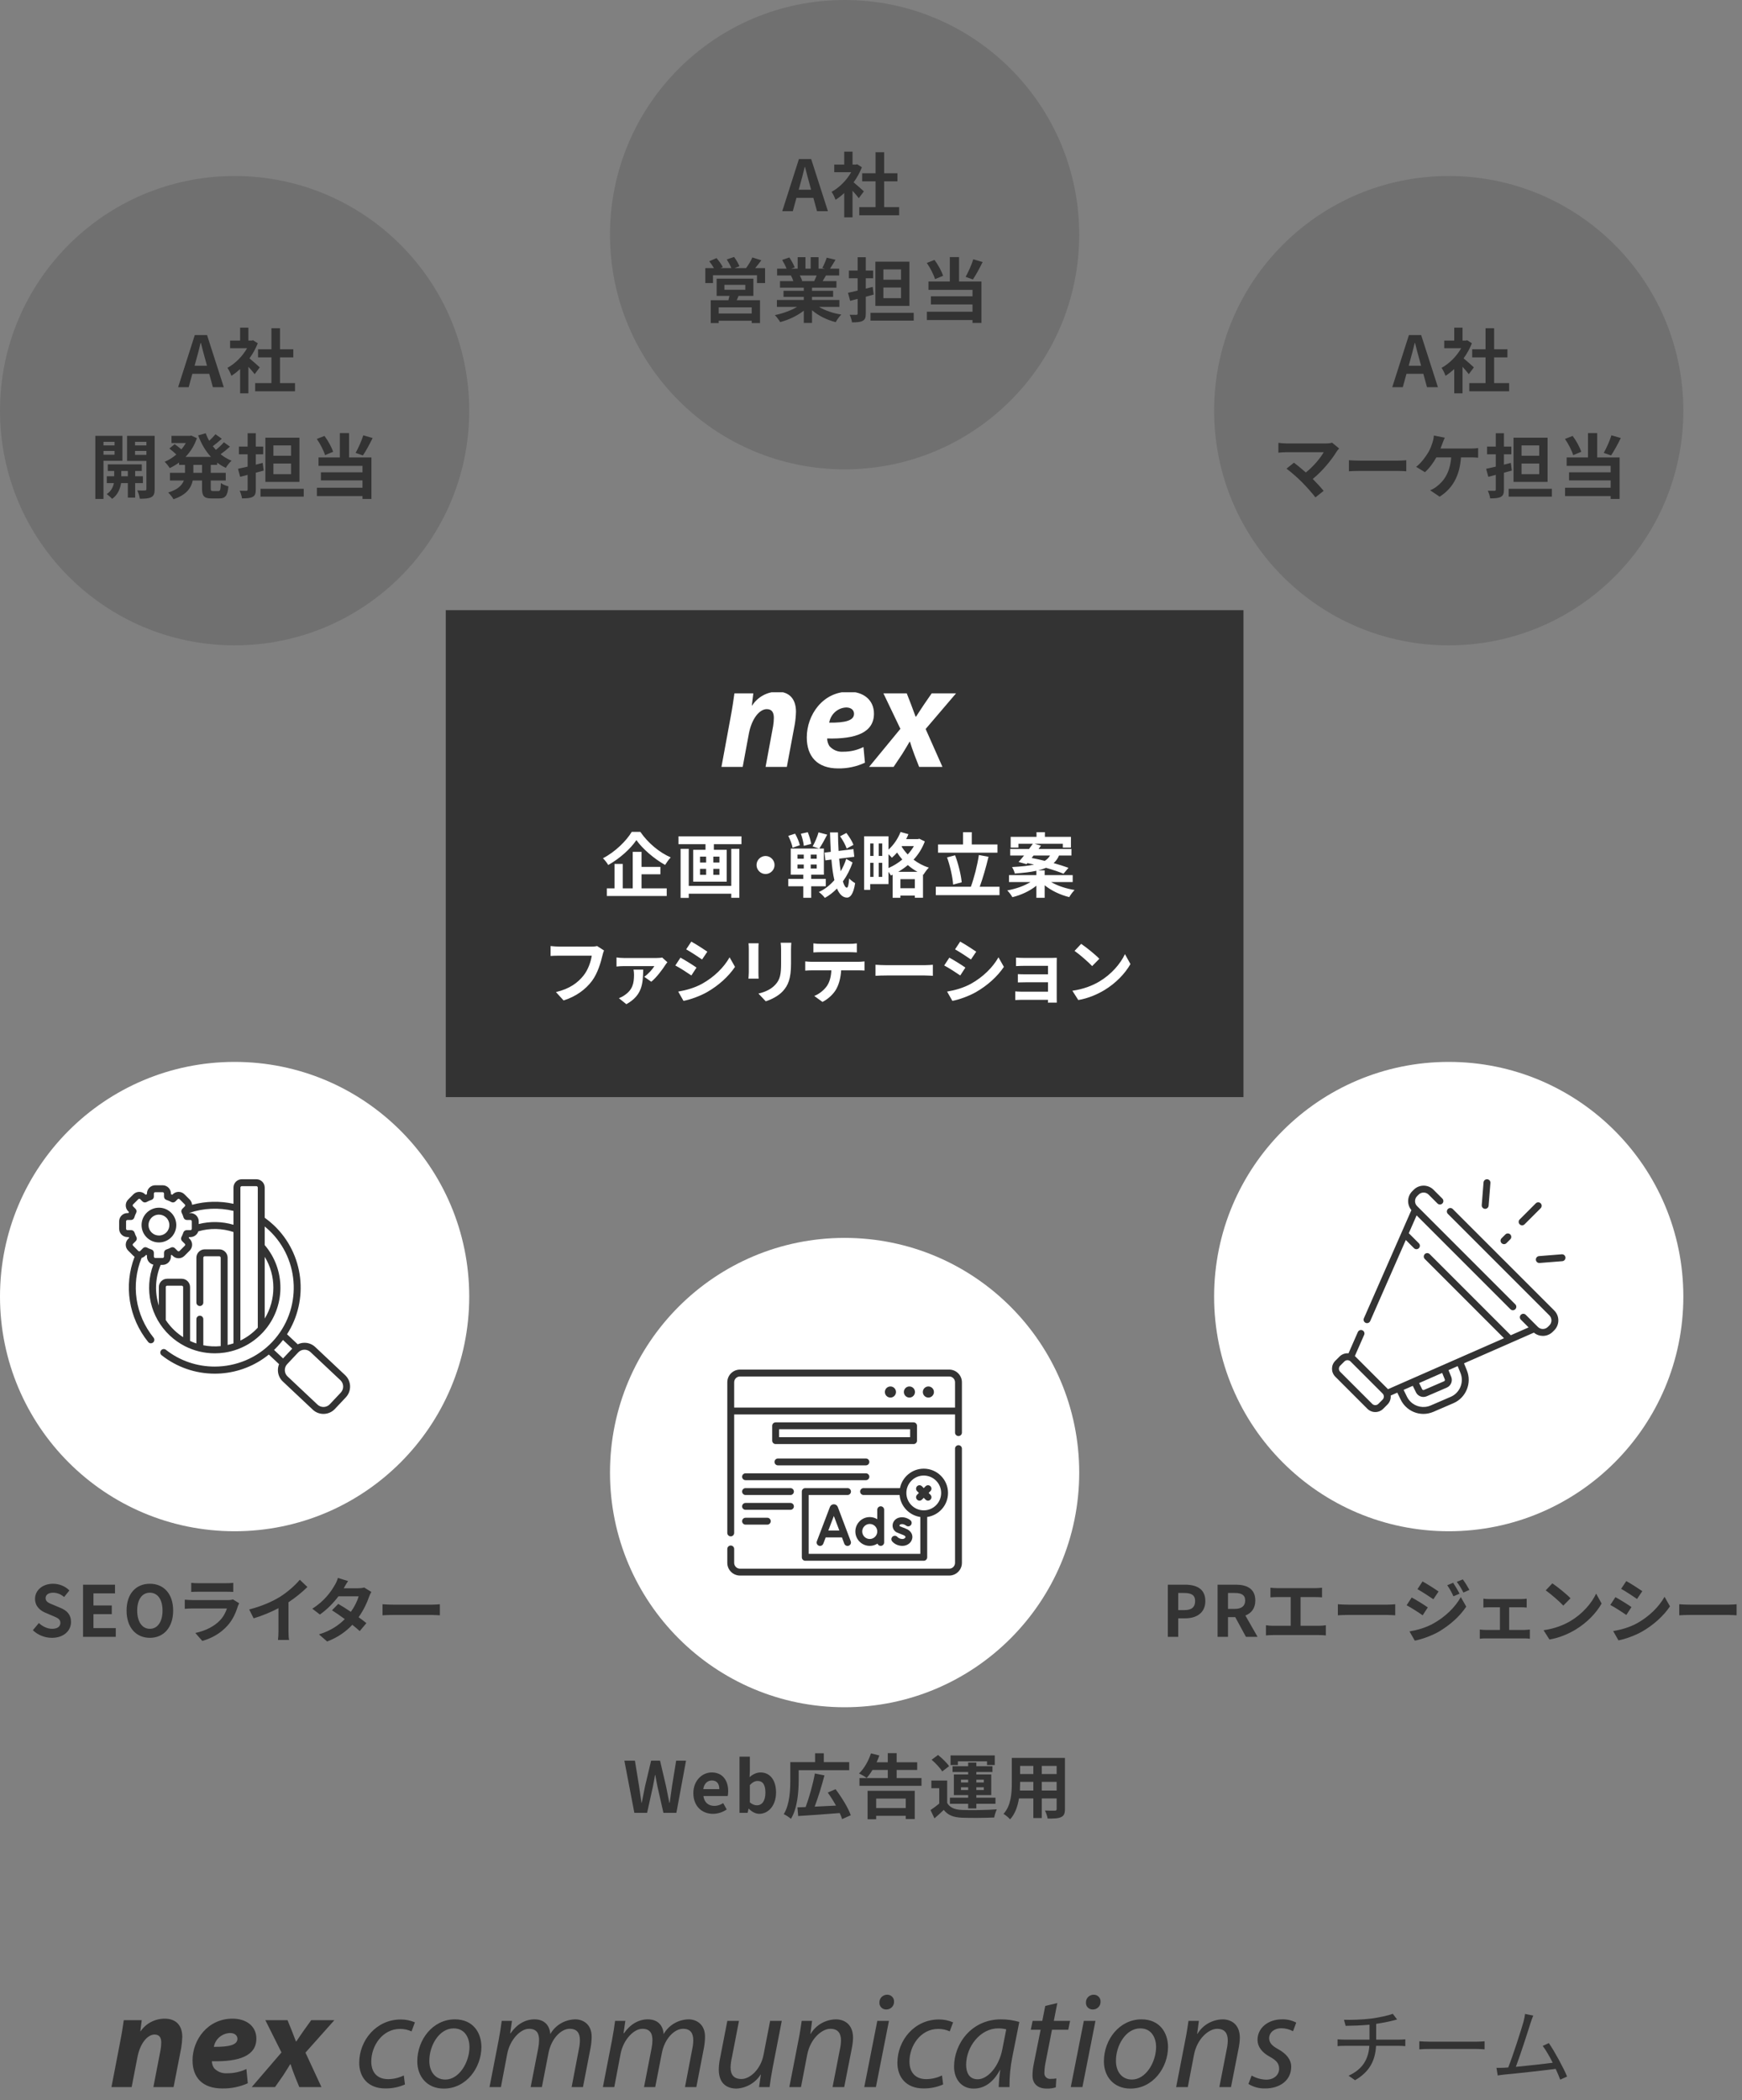 <svg width="297" height="358" viewBox="0 0 297 358" fill="none" xmlns="http://www.w3.org/2000/svg">
<rect x="0" y="0" width="297" height="358" fill="#808080" stroke="none"/>
<rect x="76" y="104" width="136" height="83" fill="#333333"/>
<g clip-path="url(#clip0_248_594)">
<path d="M126.625 130.718L127.657 125.154C128.16 122.385 129.546 120.873 130.728 120.873C131.634 120.873 131.936 121.488 131.936 122.359C131.933 122.832 131.891 123.304 131.811 123.769L130.525 130.718H134.15L135.509 123.436C135.624 122.733 135.691 122.022 135.71 121.308C135.71 119.155 134.578 117.899 132.565 117.899C131.708 117.896 130.864 118.11 130.108 118.521C129.352 118.932 128.708 119.528 128.233 120.256H128.183L128.435 118.179H125.215C125.064 119.281 124.863 120.666 124.563 122.255L123.002 130.717L126.625 130.718ZM147.217 127.333C146.143 127.866 144.962 128.138 143.768 128.128C143.326 128.165 142.882 128.096 142.471 127.927C142.06 127.757 141.694 127.493 141.401 127.154C141.162 126.77 141.032 126.326 141.024 125.872C145.958 126 149.004 124.845 149.004 121.641C149.004 119.309 147.217 117.898 144.724 117.898C140.268 117.898 137.55 121.872 137.55 125.694C137.55 128.951 139.362 130.976 142.887 130.976C144.466 131.004 146.032 130.671 147.468 130.002L147.217 127.333ZM145.606 121.667C145.606 122.796 144.196 123.206 141.377 123.178C141.494 122.474 141.846 121.832 142.373 121.36C142.901 120.889 143.571 120.616 144.272 120.589C145.103 120.59 145.606 121.027 145.606 121.667ZM150.616 118.181L153.511 124.23L148.174 130.718H152.353L153.812 128.538C154.366 127.667 154.719 127.028 155.071 126.436H155.146C155.373 127.179 155.574 127.794 155.927 128.718L156.707 130.718H160.683L157.816 124.257L163.001 118.181H158.848L157.488 120.155C156.959 120.925 156.632 121.489 156.179 122.155H156.104C155.926 121.668 155.701 121.053 155.323 120.053L154.593 118.179L150.616 118.181Z" fill="white"/>
</g>
<path d="M107.708 141.788C106.808 143.312 104.876 145.22 102.8 146.288C103.112 146.588 103.52 147.116 103.7 147.44C105.68 146.324 107.528 144.656 108.5 143.192C109.532 144.668 111.536 146.396 113.396 147.428C113.672 146.984 113.996 146.516 114.356 146.144C112.436 145.316 110.468 143.684 109.172 141.788H107.708ZM109.376 149.024H112.592V147.764H109.376V145.196H107.876V151.424H106.172V147.26H104.768V151.424H103.46V152.72H113.672V151.424H109.376V149.024ZM124.676 150.992H117.428V144.68H116.036V153.044H117.428V152.336H124.676V153.032H126.056V144.68H124.676V150.992ZM122.66 147.02H121.616V146.012H122.66V147.02ZM122.66 149.12H121.616V148.1H122.66V149.12ZM119.348 148.1H120.392V149.12H119.348V148.1ZM119.348 146.012H120.392V147.02H119.348V146.012ZM115.676 142.556V143.888H120.284V144.848H118.184V150.284H123.896V144.848H121.712V143.888H126.416V142.556H115.676ZM130.52 145.904C129.68 145.904 128.984 146.6 128.984 147.44C128.984 148.28 129.68 148.976 130.52 148.976C131.36 148.976 132.056 148.28 132.056 147.44C132.056 146.6 131.36 145.904 130.52 145.904ZM145.508 144.008C145.316 143.444 144.788 142.616 144.308 141.98L143.228 142.544C143.696 143.18 144.164 144.08 144.356 144.632L145.508 144.008ZM138.308 143.84C138.224 143.312 137.984 142.472 137.72 141.848L136.544 142.112C136.784 142.772 137 143.636 137.048 144.176L138.308 143.84ZM136.364 144.068C136.256 143.528 135.908 142.712 135.56 142.1L134.396 142.472C134.72 143.108 135.044 143.96 135.128 144.488L136.364 144.068ZM135.968 147.356H137.036V148.04H135.968V147.356ZM135.968 145.676H137.036V146.372H135.968V145.676ZM139.244 146.372H138.224V145.676H139.244V146.372ZM139.244 148.04H138.224V147.356H139.244V148.04ZM140.792 151.064V149.804H138.308V149.096H140.468V144.632H139.688C140.084 144.044 140.6 143.12 141.032 142.268L139.556 141.872C139.352 142.628 138.92 143.624 138.548 144.272L139.64 144.632H134.816V149.096H136.952V149.804H134.396V151.064H136.952V153.032H138.308V151.064H140.792ZM144.272 146.396C144.044 147.128 143.72 147.836 143.336 148.508C143.228 147.872 143.144 147.14 143.072 146.36L145.652 146.036L145.508 144.728L142.976 145.04C142.916 144.044 142.88 142.988 142.868 141.884H141.512C141.548 143.06 141.584 144.164 141.644 145.196L140.576 145.328L140.72 146.648L141.752 146.516C141.86 147.872 142.028 149.048 142.256 150.02C141.5 150.884 140.612 151.592 139.604 152.048C139.964 152.3 140.396 152.72 140.636 153.044C141.38 152.636 142.076 152.096 142.7 151.448C143.108 152.42 143.66 152.972 144.38 152.996C144.884 153.02 145.484 152.552 145.796 150.536C145.568 150.404 145.004 150.02 144.776 149.72C144.704 150.752 144.584 151.304 144.38 151.304C144.128 151.28 143.9 150.896 143.708 150.236C144.416 149.252 144.98 148.148 145.352 147.008L144.272 146.396ZM153.14 148.604C153.716 148.268 154.268 147.884 154.784 147.452C155.276 147.884 155.828 148.28 156.428 148.604H153.14ZM153.512 151.4V149.852H155.972V151.4H153.512ZM151.484 145.604C151.712 145.82 151.94 146.048 152.06 146.204C152.36 145.952 152.66 145.652 152.948 145.316C153.2 145.712 153.5 146.12 153.836 146.504C153.128 147.104 152.312 147.596 151.484 147.956V145.604ZM149.816 149.468V147.068H150.416V149.468H149.816ZM148.364 147.068H148.928V149.468H148.364V147.068ZM148.928 143.768V145.892H148.364V143.768H148.928ZM150.416 145.892H149.816V143.768H150.416V145.892ZM155.816 144.212C155.528 144.716 155.168 145.196 154.76 145.64C154.34 145.208 154.004 144.752 153.728 144.308L153.8 144.212H155.816ZM156.74 142.964L156.5 143.024H154.496C154.64 142.748 154.772 142.472 154.88 142.184L153.536 141.812C153.104 142.94 152.36 144.032 151.484 144.812V142.544H147.332V151.676H148.364V150.692H151.484V148.604C151.64 148.82 151.796 149.048 151.892 149.228L152.192 149.096V153.032H153.512V152.648H155.972V153.02H157.364V149.048L157.448 149.084C157.652 148.736 158.072 148.16 158.36 147.884C157.376 147.584 156.5 147.092 155.756 146.528C156.572 145.652 157.232 144.608 157.676 143.42L156.74 142.964ZM170.06 143.936H165.68V141.848H164.192V143.936H159.932V145.34H170.06V143.936ZM163.964 150.392C163.844 149.12 163.4 147.26 162.836 145.784L161.468 146.144C161.996 147.608 162.416 149.528 162.5 150.776L163.964 150.392ZM167.036 151.148C167.552 149.744 168.116 147.8 168.536 146.036L166.892 145.736C166.64 147.464 166.064 149.696 165.524 151.148H159.548V152.576H170.408V151.148H167.036ZM176.216 145.82H179.024C178.82 146.168 178.544 146.48 178.124 146.732C177.356 146.54 176.588 146.372 175.892 146.24L176.216 145.82ZM182.888 150.344V149.168H178.112V148.352H176.996C177.512 148.232 177.956 148.088 178.34 147.92C179.516 148.256 180.596 148.616 181.316 148.928L182.168 147.92C181.496 147.668 180.608 147.392 179.636 147.116C180.044 146.756 180.344 146.324 180.56 145.82H182.672V144.704H177.068C177.212 144.512 177.344 144.32 177.476 144.14L176.384 143.816H181.208V144.476H182.588V142.64H178.148V141.848H176.72V142.64H172.316V144.476H173.636V143.816H176.096C175.904 144.092 175.676 144.392 175.448 144.704H172.232V145.82H174.596C174.26 146.228 173.948 146.612 173.66 146.924L175.016 147.296L175.172 147.116C175.532 147.188 175.916 147.284 176.3 147.368C175.376 147.572 174.164 147.704 172.544 147.788C172.724 148.064 172.952 148.556 173.012 148.892C174.512 148.784 175.724 148.64 176.696 148.424V149.168H172.028V150.344H175.688C174.668 150.992 173.168 151.52 171.728 151.772C172.028 152.048 172.412 152.576 172.604 152.924C174.092 152.564 175.592 151.868 176.696 150.968V153.032H178.112V150.896C179.252 151.82 180.8 152.552 182.3 152.912C182.504 152.552 182.9 152 183.212 151.7C181.76 151.472 180.26 150.968 179.204 150.344H182.888ZM102.98 162.008L101.804 161.252C101.48 161.336 101.096 161.348 100.856 161.348H95.312C94.916 161.348 94.232 161.288 93.872 161.252V162.944C94.184 162.92 94.76 162.896 95.3 162.896H100.892C100.736 163.916 100.28 165.284 99.488 166.28C98.516 167.492 97.16 168.536 94.784 169.1L96.092 170.528C98.228 169.844 99.824 168.656 100.916 167.216C101.912 165.884 102.44 164.024 102.716 162.848C102.776 162.596 102.872 162.248 102.98 162.008ZM113.785 164.012L112.897 163.208C112.705 163.268 112.189 163.292 111.925 163.292H106.357C105.961 163.292 105.481 163.256 105.109 163.196V164.744C105.553 164.696 105.961 164.672 106.357 164.672H111.565C111.277 165.176 110.521 166.028 109.837 166.496L111.037 167.336C111.889 166.676 113.005 165.164 113.425 164.492C113.497 164.372 113.677 164.144 113.785 164.012ZM109.669 165.272H108.013C108.061 165.524 108.097 165.836 108.097 166.124C108.097 167.636 107.845 168.704 106.489 169.628C106.129 169.88 105.829 170.024 105.517 170.144L106.789 171.164C109.597 169.616 109.597 167.516 109.669 165.272ZM117.863 160.496L116.987 161.816C117.779 162.26 119.027 163.076 119.699 163.544L120.599 162.212C119.975 161.78 118.655 160.928 117.863 160.496ZM115.631 169.016L116.531 170.6C117.599 170.408 119.315 169.808 120.539 169.112C122.507 167.984 124.199 166.46 125.315 164.804L124.391 163.172C123.431 164.888 121.763 166.532 119.723 167.672C118.415 168.392 116.975 168.788 115.631 169.016ZM116.015 163.232L115.139 164.564C115.943 164.984 117.191 165.8 117.875 166.268L118.751 164.924C118.139 164.492 116.819 163.664 116.015 163.232ZM134.912 160.688H133.1C133.148 161.024 133.172 161.408 133.172 161.888V164.168C133.172 166.04 133.016 166.94 132.188 167.84C131.468 168.62 130.496 169.076 129.308 169.352L130.556 170.672C131.432 170.396 132.68 169.808 133.472 168.944C134.36 167.96 134.864 166.844 134.864 164.264V161.888C134.864 161.408 134.888 161.024 134.912 160.688ZM129.344 160.784H127.616C127.652 161.06 127.664 161.48 127.664 161.708V165.752C127.664 166.112 127.616 166.58 127.604 166.808H129.344C129.32 166.532 129.308 166.064 129.308 165.764V161.708C129.308 161.324 129.32 161.06 129.344 160.784ZM138.68 160.796V162.344C139.052 162.32 139.556 162.296 139.976 162.296H144.788C145.208 162.296 145.676 162.32 146.084 162.344V160.796C145.676 160.856 145.196 160.88 144.788 160.88H139.964C139.568 160.88 139.076 160.856 138.68 160.796ZM137.288 163.868V165.44C137.624 165.416 138.08 165.392 138.44 165.392H141.74C141.692 166.4 141.488 167.3 140.996 168.044C140.516 168.74 139.676 169.436 138.824 169.76L140.228 170.78C141.296 170.24 142.22 169.304 142.64 168.476C143.072 167.636 143.336 166.628 143.408 165.392H146.3C146.636 165.392 147.092 165.404 147.392 165.428V163.868C147.08 163.916 146.552 163.94 146.3 163.94H138.44C138.068 163.94 137.648 163.904 137.288 163.868ZM149.266 164.444V166.328C149.71 166.292 150.514 166.268 151.198 166.268H157.642C158.146 166.268 158.758 166.316 159.046 166.328V164.444C158.734 164.468 158.206 164.516 157.642 164.516H151.198C150.574 164.516 149.698 164.48 149.266 164.444ZM163.705 160.496L162.829 161.816C163.621 162.26 164.869 163.076 165.541 163.544L166.441 162.212C165.817 161.78 164.497 160.928 163.705 160.496ZM161.473 169.016L162.373 170.6C163.441 170.408 165.157 169.808 166.381 169.112C168.349 167.984 170.041 166.46 171.157 164.804L170.233 163.172C169.273 164.888 167.605 166.532 165.565 167.672C164.257 168.392 162.817 168.788 161.473 169.016ZM161.857 163.232L160.981 164.564C161.785 164.984 163.033 165.8 163.717 166.268L164.593 164.924C163.981 164.492 162.661 163.664 161.857 163.232ZM173.228 163.22V164.672C173.516 164.648 174.272 164.624 174.716 164.624H178.676V166.076H174.848C174.392 166.076 173.852 166.064 173.54 166.04V167.456C173.816 167.444 174.392 167.432 174.848 167.432H178.676V169.028H174.14C173.708 169.028 173.3 169.004 173.096 168.98V170.456C173.3 170.444 173.792 170.42 174.128 170.42H178.676C178.676 170.6 178.676 170.792 178.664 170.9H180.176C180.176 170.684 180.164 170.276 180.164 170.084V164.06C180.164 163.808 180.164 163.412 180.176 163.256C179.984 163.268 179.54 163.28 179.252 163.28H174.716C174.272 163.28 173.54 163.256 173.228 163.22ZM184.333 160.88L183.205 162.08C184.081 162.692 185.581 164 186.205 164.672L187.429 163.424C186.733 162.692 185.173 161.444 184.333 160.88ZM182.833 168.872L183.841 170.456C185.533 170.168 187.081 169.496 188.293 168.764C190.225 167.6 191.821 165.944 192.733 164.324L191.797 162.632C191.041 164.252 189.481 166.088 187.429 167.3C186.265 167.996 184.705 168.608 182.833 168.872Z" fill="white"/>
<circle cx="40" cy="221" r="40" fill="white"/>
<circle cx="247" cy="221" r="40" fill="white"/>
<circle cx="144" cy="251" r="40" fill="white"/>
<path d="M8.843 279.168C10.895 279.168 12.107 277.932 12.107 276.48C12.107 275.196 11.399 274.512 10.319 274.068L9.155 273.576C8.399 273.276 7.775 273.048 7.775 272.412C7.775 271.824 8.267 271.476 9.047 271.476C9.779 271.476 10.367 271.74 10.931 272.208L11.831 271.092C11.111 270.36 10.079 269.952 9.047 269.952C7.247 269.952 5.975 271.068 5.975 272.52C5.975 273.816 6.875 274.536 7.775 274.908L8.963 275.412C9.755 275.748 10.295 275.952 10.295 276.612C10.295 277.236 9.803 277.632 8.879 277.632C8.099 277.632 7.259 277.236 6.623 276.648L5.603 277.872C6.467 278.7 7.655 279.168 8.843 279.168ZM14.159 279H19.739V277.512H15.935V275.136H19.055V273.648H15.935V271.596H19.607V270.108H14.159V279ZM25.55 279.168C27.902 279.168 29.522 277.404 29.522 274.524C29.522 271.644 27.902 269.952 25.55 269.952C23.198 269.952 21.578 271.632 21.578 274.524C21.578 277.404 23.198 279.168 25.55 279.168ZM25.55 277.632C24.23 277.632 23.39 276.42 23.39 274.524C23.39 272.616 24.23 271.476 25.55 271.476C26.87 271.476 27.71 272.616 27.71 274.524C27.71 276.42 26.87 277.632 25.55 277.632ZM32.606 269.796V271.344C32.954 271.32 33.47 271.308 33.854 271.308H38.45C38.882 271.308 39.446 271.32 39.77 271.344V269.796C39.434 269.844 38.846 269.856 38.474 269.856H33.854C33.446 269.856 32.942 269.844 32.606 269.796ZM40.778 273.276L39.71 272.616C39.542 272.688 39.218 272.736 38.834 272.736H32.894C32.522 272.736 32.006 272.7 31.502 272.664V274.224C32.006 274.176 32.606 274.164 32.894 274.164H38.69C38.474 274.836 38.102 275.58 37.454 276.24C36.542 277.176 35.102 277.968 33.302 278.34L34.49 279.696C36.026 279.264 37.562 278.448 38.774 277.104C39.674 276.108 40.19 274.944 40.55 273.78C40.598 273.648 40.694 273.432 40.778 273.276ZM42.486 274.332L43.242 275.844C44.718 275.412 46.242 274.764 47.478 274.116V277.956C47.478 278.484 47.442 279.24 47.394 279.528H49.29C49.206 279.228 49.182 278.484 49.182 277.956V273.108C50.346 272.34 51.498 271.404 52.41 270.504L51.114 269.268C50.334 270.216 48.966 271.416 47.73 272.184C46.398 273 44.634 273.78 42.486 274.332ZM59.35 269.496L57.611 268.956C57.502 269.364 57.251 269.916 57.059 270.204C56.459 271.248 55.343 272.892 53.242 274.2L54.538 275.196C55.751 274.356 56.867 273.204 57.706 272.088H61.139C60.959 272.832 60.443 273.876 59.819 274.74C59.062 274.236 58.306 273.744 57.67 273.384L56.602 274.476C57.215 274.86 58.007 275.4 58.786 275.976C57.791 276.972 56.459 277.944 54.383 278.58L55.775 279.792C57.647 279.084 59.014 278.064 60.071 276.948C60.562 277.344 61.007 277.716 61.331 278.016L62.471 276.66C62.123 276.372 61.654 276.024 61.139 275.652C61.99 274.452 62.59 273.168 62.914 272.196C63.023 271.896 63.178 271.572 63.31 271.344L62.087 270.588C61.822 270.672 61.414 270.72 61.042 270.72H58.606C58.751 270.456 59.05 269.916 59.35 269.496ZM65.216 273.444V275.328C65.66 275.292 66.464 275.268 67.148 275.268H73.592C74.096 275.268 74.708 275.316 74.996 275.328V273.444C74.684 273.468 74.156 273.516 73.592 273.516H67.148C66.524 273.516 65.648 273.48 65.216 273.444Z" fill="#333333"/>
<path d="M199.106 279H200.882V275.844H202.07C203.978 275.844 205.502 274.932 205.502 272.904C205.502 270.804 203.99 270.108 202.022 270.108H199.106V279ZM200.882 274.44V271.524H201.89C203.114 271.524 203.762 271.872 203.762 272.904C203.762 273.924 203.174 274.44 201.95 274.44H200.882ZM207.59 279H209.366V275.64H210.602L212.426 279H214.406L212.33 275.364C213.35 274.968 214.022 274.14 214.022 272.808C214.022 270.768 212.546 270.108 210.686 270.108H207.59V279ZM209.366 274.236V271.524H210.518C211.658 271.524 212.294 271.848 212.294 272.808C212.294 273.756 211.658 274.236 210.518 274.236H209.366ZM216.603 270.624V272.268C216.903 272.244 217.419 272.22 217.743 272.22H220.059V277.116H217.011C216.639 277.116 216.207 277.08 215.835 277.02V278.76C216.231 278.712 216.651 278.7 217.011 278.7H224.919C225.195 278.7 225.699 278.712 226.047 278.76V277.02C225.735 277.068 225.351 277.116 224.919 277.116H221.739V272.22H224.271C224.619 272.22 225.039 272.244 225.399 272.268V270.624C225.051 270.66 224.631 270.696 224.271 270.696H217.743C217.407 270.696 216.915 270.66 216.603 270.624ZM228.097 273.444V275.328C228.541 275.292 229.345 275.268 230.029 275.268H236.473C236.977 275.268 237.589 275.316 237.877 275.328V273.444C237.565 273.468 237.037 273.516 236.473 273.516H230.029C229.405 273.516 228.529 273.48 228.097 273.444ZM247.752 269.784L246.744 270.204C247.176 270.816 247.452 271.332 247.8 272.088L248.844 271.644C248.568 271.092 248.088 270.288 247.752 269.784ZM249.396 269.208L248.376 269.628C248.82 270.228 249.12 270.696 249.504 271.452L250.524 270.996C250.236 270.468 249.768 269.688 249.396 269.208ZM242.532 269.556L241.668 270.876C242.46 271.32 243.708 272.124 244.38 272.592L245.268 271.272C244.644 270.828 243.324 269.988 242.532 269.556ZM240.312 278.076L241.212 279.648C242.268 279.456 243.996 278.856 245.22 278.172C247.176 277.032 248.88 275.52 249.984 273.852L249.06 272.22C248.112 273.936 246.432 275.58 244.392 276.72C243.096 277.44 241.656 277.848 240.312 278.076ZM240.684 272.292L239.82 273.612C240.624 274.044 241.872 274.848 242.556 275.328L243.432 273.984C242.82 273.552 241.5 272.724 240.684 272.292ZM252.91 272.496V274.008C253.174 273.984 253.606 273.96 253.858 273.96H255.73V277.824H253.282C252.982 277.824 252.61 277.788 252.298 277.752V279.324C252.622 279.276 252.994 279.264 253.282 279.264H259.918C260.122 279.264 260.566 279.276 260.83 279.324V277.752C260.578 277.776 260.242 277.824 259.918 277.824H257.302V273.96H259.354C259.63 273.96 259.99 273.984 260.29 274.008V272.496C260.002 272.532 259.642 272.556 259.354 272.556H253.858C253.594 272.556 253.174 272.544 252.91 272.496ZM264.665 269.88L263.537 271.08C264.413 271.692 265.913 273 266.537 273.672L267.761 272.424C267.065 271.692 265.505 270.444 264.665 269.88ZM263.165 277.872L264.173 279.456C265.865 279.168 267.413 278.496 268.625 277.764C270.557 276.6 272.153 274.944 273.065 273.324L272.129 271.632C271.373 273.252 269.813 275.088 267.761 276.3C266.597 276.996 265.037 277.608 263.165 277.872ZM277.269 269.496L276.393 270.816C277.185 271.26 278.433 272.076 279.105 272.544L280.005 271.212C279.381 270.78 278.061 269.928 277.269 269.496ZM275.037 278.016L275.937 279.6C277.005 279.408 278.721 278.808 279.945 278.112C281.913 276.984 283.605 275.46 284.721 273.804L283.797 272.172C282.837 273.888 281.169 275.532 279.129 276.672C277.821 277.392 276.381 277.788 275.037 278.016ZM275.421 272.232L274.545 273.564C275.349 273.984 276.597 274.8 277.281 275.268L278.157 273.924C277.545 273.492 276.225 272.664 275.421 272.232ZM286.301 273.444V275.328C286.745 275.292 287.549 275.268 288.233 275.268H294.677C295.181 275.268 295.793 275.316 296.081 275.328V273.444C295.769 273.468 295.241 273.516 294.677 273.516H288.233C287.609 273.516 286.733 273.48 286.301 273.444Z" fill="#333333"/>
<path d="M108.154 309H110.326L111.298 304.608C111.442 303.912 111.562 303.228 111.682 302.544H111.73C111.838 303.228 111.97 303.912 112.114 304.608L113.11 309H115.318L116.962 300.108H115.282L114.574 304.452C114.442 305.376 114.31 306.324 114.178 307.284H114.118C113.926 306.324 113.746 305.364 113.554 304.452L112.534 300.108H111.01L109.978 304.452C109.786 305.376 109.594 306.324 109.414 307.284H109.366C109.234 306.324 109.09 305.388 108.958 304.452L108.25 300.108H106.45L108.154 309ZM121.559 309.168C122.387 309.168 123.239 308.88 123.899 308.424L123.299 307.344C122.819 307.644 122.339 307.812 121.787 307.812C120.791 307.812 120.071 307.236 119.927 306.132H124.067C124.115 305.976 124.151 305.652 124.151 305.316C124.151 303.468 123.191 302.112 121.343 302.112C119.747 302.112 118.211 303.468 118.211 305.64C118.211 307.86 119.675 309.168 121.559 309.168ZM119.903 304.956C120.035 303.984 120.659 303.48 121.367 303.48C122.231 303.48 122.639 304.056 122.639 304.956H119.903ZM129.455 309.168C130.931 309.168 132.311 307.836 132.311 305.52C132.311 303.468 131.315 302.112 129.659 302.112C128.999 302.112 128.327 302.436 127.799 302.916L127.847 301.836V299.424H126.083V309H127.463L127.619 308.292H127.667C128.207 308.856 128.855 309.168 129.455 309.168ZM129.059 307.716C128.699 307.716 128.267 307.584 127.847 307.212V304.26C128.303 303.792 128.711 303.564 129.167 303.564C130.091 303.564 130.499 304.272 130.499 305.556C130.499 307.02 129.875 307.716 129.059 307.716ZM136.17 301.728H144.786V300.36H140.454V298.848H138.966V300.36H134.742V303.384C134.742 305.076 134.658 307.536 133.626 309.228C133.962 309.36 134.586 309.78 134.85 310.02C135.978 308.208 136.17 305.28 136.17 303.384V301.728ZM145.05 309.408C144.618 308.148 143.49 306.336 142.458 304.968L141.126 305.544C141.606 306.216 142.11 306.996 142.53 307.764C141.294 307.836 140.034 307.896 138.894 307.944C139.47 306.432 140.094 304.428 140.562 302.616L138.93 302.292C138.606 304.104 137.958 306.408 137.358 308.016C136.842 308.028 136.374 308.052 135.954 308.064L136.086 309.54C137.946 309.432 140.634 309.24 143.166 309.036C143.346 309.408 143.478 309.756 143.574 310.068L145.05 309.408ZM154.422 306.564V308.184H149.382V306.564H154.422ZM147.918 310.092H149.382V309.504H154.422V310.056H155.958V305.244H147.918V310.092ZM152.874 303.072V301.692H156.378V300.384H152.874V298.824H151.362V300.384H149.454C149.634 300 149.79 299.616 149.922 299.22L148.494 298.86C148.074 300.156 147.318 301.476 146.454 302.292C146.814 302.448 147.462 302.82 147.762 303.048C148.098 302.676 148.434 302.22 148.746 301.692H151.362V303.072H146.538V304.392H157.11V303.072H152.874ZM163.314 300.216H168.282V300.852H169.602V299.208H162.066V300.852H163.314V300.216ZM163.842 305.112V304.644H165.066V305.112H163.842ZM163.842 303.348H165.066V303.816H163.842V303.348ZM167.73 303.348V303.816H166.458V303.348H167.73ZM167.73 305.112H166.458V304.644H167.73V305.112ZM165.066 308.244H166.458V307.452H169.722V306.42H166.458V305.976H169.002V302.46H166.458V302.04H169.206V301.056H166.458V300.432H165.066V301.056H162.402V302.04H165.066V302.46H162.63V305.976H165.066V306.42H161.958V307.452H165.066V308.244ZM161.814 301.044C161.43 300.468 160.602 299.676 159.93 299.136L158.838 299.952C159.51 300.528 160.302 301.356 160.638 301.944L161.814 301.044ZM161.49 303.492H158.79V304.8H160.134V307.416C159.654 307.824 159.114 308.22 158.646 308.52L159.318 309.936C159.93 309.42 160.422 308.964 160.902 308.496C161.622 309.42 162.582 309.768 164.01 309.828C165.474 309.888 168.018 309.864 169.506 309.792C169.578 309.396 169.782 308.736 169.95 308.4C168.294 308.532 165.462 308.568 164.022 308.508C162.798 308.46 161.958 308.124 161.49 307.32V303.492ZM177.618 305.196V303.72H180.15V305.196H177.618ZM173.886 305.196C173.91 304.752 173.922 304.32 173.922 303.936V303.72H176.178V305.196H173.886ZM176.178 300.996V302.388H173.922V300.996H176.178ZM180.15 302.388H177.618V300.996H180.15V302.388ZM181.566 299.64H172.506V303.924C172.506 305.604 172.398 307.74 171.09 309.18C171.414 309.348 171.99 309.84 172.218 310.104C173.082 309.168 173.514 307.848 173.73 306.54H176.178V309.888H177.618V306.54H180.15V308.34C180.15 308.556 180.066 308.628 179.838 308.628C179.622 308.628 178.83 308.64 178.158 308.604C178.338 308.976 178.566 309.588 178.614 309.972C179.694 309.984 180.426 309.96 180.918 309.72C181.398 309.504 181.566 309.12 181.566 308.352V299.64Z" fill="#333333"/>
<circle opacity="0.2" cx="247" cy="70" r="40" fill="#333333"/>
<circle opacity="0.2" cx="144" cy="40" r="40" fill="#333333"/>
<path d="M240.44 61.368C240.704 60.444 240.968 59.436 241.196 58.464H241.256C241.508 59.424 241.748 60.444 242.024 61.368L242.288 62.34H240.176L240.44 61.368ZM237.368 66H239.168L239.792 63.72H242.672L243.296 66H245.156L242.3 57.108H240.212L237.368 66ZM251.284 62.616C251.032 62.376 250.108 61.548 249.532 61.08C250.108 60.288 250.588 59.424 250.948 58.512L250.144 57.996L249.892 58.056H249.352V55.848H247.936V58.056H246.232V59.352H249.124C248.344 60.732 247.084 61.992 245.776 62.7C245.992 62.976 246.328 63.672 246.448 64.056C246.952 63.744 247.456 63.348 247.936 62.904V67.044H249.352V62.52C249.76 62.964 250.168 63.444 250.42 63.78L251.284 62.616ZM254.74 65.304V60.912H257.008V59.532H254.74V55.944H253.276V59.532H250.996V60.912H253.276V65.304H250.504V66.696H257.296V65.304H254.74Z" fill="#333333"/>
<path d="M136.44 31.368C136.704 30.444 136.968 29.436 137.196 28.464H137.256C137.508 29.424 137.748 30.444 138.024 31.368L138.288 32.34H136.176L136.44 31.368ZM133.368 36H135.168L135.792 33.72H138.672L139.296 36H141.156L138.3 27.108H136.212L133.368 36ZM147.284 32.616C147.032 32.376 146.108 31.548 145.532 31.08C146.108 30.288 146.588 29.424 146.948 28.512L146.144 27.996L145.892 28.056H145.352V25.848H143.936V28.056H142.232V29.352H145.124C144.344 30.732 143.084 31.992 141.776 32.7C141.992 32.976 142.328 33.672 142.448 34.056C142.952 33.744 143.456 33.348 143.936 32.904V37.044H145.352V32.52C145.76 32.964 146.168 33.444 146.42 33.78L147.284 32.616ZM150.74 35.304V30.912H153.008V29.532H150.74V25.944H149.276V29.532H146.996V30.912H149.276V35.304H146.504V36.696H153.296V35.304H150.74Z" fill="#333333"/>
<circle opacity="0.2" cx="40" cy="70" r="40" fill="#333333"/>
<path d="M33.44 61.368C33.704 60.444 33.968 59.436 34.196 58.464H34.256C34.508 59.424 34.748 60.444 35.024 61.368L35.288 62.34H33.176L33.44 61.368ZM30.368 66H32.168L32.792 63.72H35.672L36.296 66H38.156L35.3 57.108H33.212L30.368 66ZM44.284 62.616C44.032 62.376 43.108 61.548 42.532 61.08C43.108 60.288 43.588 59.424 43.948 58.512L43.144 57.996L42.892 58.056H42.352V55.848H40.936V58.056H39.232V59.352H42.124C41.344 60.732 40.084 61.992 38.776 62.7C38.992 62.976 39.328 63.672 39.448 64.056C39.952 63.744 40.456 63.348 40.936 62.904V67.044H42.352V62.52C42.76 62.964 43.168 63.444 43.42 63.78L44.284 62.616ZM47.74 65.304V60.912H50.008V59.532H47.74V55.944H46.276V59.532H43.996V60.912H46.276V65.304H43.504V66.696H50.296V65.304H47.74Z" fill="#333333"/>
<path d="M19.528 75.312V75.924H17.644V75.312H19.528ZM17.644 77.508V76.86H19.528V77.508H17.644ZM20.872 78.54V74.292H16.252V85.044H17.644V78.54H20.872ZM20.68 81.18V80.28H21.796V81.18H20.68ZM24.364 82.344V81.18H23.044V80.28H24.172V79.152H18.376V80.28H19.468V81.18H18.208V82.344H19.42C19.3 82.956 18.964 83.736 18.196 84.216C18.472 84.408 18.904 84.78 19.108 85.032C20.128 84.336 20.524 83.172 20.644 82.344H21.796V84.816H23.044V82.344H24.364ZM23.02 77.532V76.86H24.964V77.532H23.02ZM24.964 75.312V75.924H23.02V75.312H24.964ZM26.368 74.292H21.664V78.564H24.964V83.364C24.964 83.532 24.904 83.604 24.712 83.604C24.532 83.616 23.944 83.616 23.404 83.592C23.596 83.964 23.788 84.612 23.836 85.008C24.748 85.008 25.372 84.972 25.804 84.732C26.236 84.504 26.368 84.108 26.368 83.376V74.292ZM34.444 80.592H32.968V79.236H34.444V80.592ZM37.024 79.236V78.852C37.48 79.2 37.972 79.5 38.5 79.752C38.716 79.368 39.148 78.804 39.484 78.528C38.8 78.252 38.176 77.88 37.612 77.424C38.14 77.052 38.716 76.584 39.208 76.128L38.164 75.384C37.828 75.792 37.3 76.284 36.808 76.68C36.628 76.476 36.448 76.272 36.28 76.056C36.772 75.696 37.324 75.228 37.816 74.784L36.736 74.016C36.46 74.352 36.064 74.772 35.668 75.132C35.428 74.724 35.236 74.292 35.068 73.848L33.784 74.208C34.312 75.624 35.032 76.872 35.968 77.88H31.624C32.464 77.016 33.148 75.948 33.568 74.688L32.62 74.244L32.368 74.292H29.236V75.516H31.684C31.468 75.9 31.216 76.26 30.928 76.596C30.592 76.308 30.136 75.96 29.776 75.708L28.876 76.452C29.272 76.752 29.752 77.16 30.064 77.472C29.452 78 28.768 78.42 28.072 78.708C28.348 78.972 28.744 79.464 28.936 79.788C29.488 79.524 30.028 79.212 30.532 78.84V79.236H31.54V80.592H28.972V81.9H31.348C31.048 82.704 30.328 83.448 28.672 83.952C28.972 84.216 29.404 84.768 29.584 85.092C31.804 84.348 32.596 83.16 32.86 81.9H34.444V83.208C34.444 84.54 34.768 84.96 36.064 84.96H37.372C38.428 84.96 38.8 84.48 38.944 82.896C38.536 82.812 37.96 82.572 37.66 82.332C37.612 83.46 37.552 83.7 37.24 83.7H36.316C35.98 83.7 35.932 83.628 35.932 83.196V81.9H38.488V80.592H35.932V79.236H37.024ZM49.624 77.676H46.612V75.924H49.624V77.676ZM49.624 80.82H46.612V79.008H49.624V80.82ZM51.052 74.604H45.244V82.14H51.052V74.604ZM44.788 78.9L43.612 79.2V77.436H44.872V76.116H43.612V73.848H42.22V76.116H40.732V77.436H42.22V79.536C41.62 79.68 41.044 79.812 40.576 79.908L40.948 81.276L42.22 80.94V83.436C42.22 83.604 42.16 83.664 41.992 83.664C41.836 83.664 41.332 83.664 40.864 83.652C41.032 84.012 41.224 84.576 41.26 84.948C42.1 84.948 42.688 84.912 43.084 84.684C43.48 84.48 43.612 84.132 43.612 83.436V80.58C44.068 80.46 44.512 80.328 44.956 80.208L44.788 78.9ZM44.416 83.316V84.648H51.784V83.316H44.416ZM61.936 74.196C61.648 75.132 61.096 76.368 60.628 77.196L61.876 77.628C62.392 76.872 63.004 75.732 63.532 74.664L61.936 74.196ZM56.8 77.004C56.536 76.236 55.948 75.132 55.324 74.304L54.016 74.82C54.604 75.66 55.192 76.824 55.42 77.58L56.8 77.004ZM59.512 73.824H57.94V77.976H54.304V79.404H61.804V80.508H54.712V81.888H61.804V83.136H54.028V84.552H61.804V85.044H63.328V77.976H59.512V73.824Z" fill="#333333"/>
<path d="M228.316 76.44L227.116 75.456C226.864 75.54 226.456 75.588 226 75.588H219.34C218.932 75.588 218.272 75.528 217.96 75.48V77.16C218.212 77.136 218.86 77.076 219.34 77.076H225.688C225.124 78.06 223.996 79.452 222.64 80.532C221.884 79.872 221.092 79.224 220.612 78.864L219.34 79.884C220.06 80.4 221.284 81.48 221.98 82.188C222.76 82.98 223.768 84.108 224.272 84.78L225.676 83.664C225.208 83.1 224.5 82.32 223.816 81.636C225.508 80.268 227.044 78.348 227.908 76.944C228.004 76.788 228.148 76.632 228.316 76.44ZM229.983 78.444V80.328C230.427 80.292 231.231 80.268 231.915 80.268H238.359C238.863 80.268 239.475 80.316 239.763 80.328V78.444C239.451 78.468 238.923 78.516 238.359 78.516H231.915C231.291 78.516 230.415 78.48 229.983 78.444ZM246.326 74.604L244.465 74.232C244.442 74.604 244.358 75.072 244.214 75.468C244.07 75.924 243.854 76.548 243.518 77.1C243.062 77.856 242.294 78.936 241.442 79.572L242.942 80.484C243.662 79.86 244.406 78.84 244.886 77.964H247.418C247.226 80.472 246.23 81.948 244.97 82.908C244.682 83.148 244.262 83.4 243.83 83.568L245.45 84.66C247.622 83.292 248.87 81.144 249.086 77.964H250.766C251.042 77.964 251.57 77.964 252.014 78.012V76.368C251.618 76.44 251.078 76.452 250.766 76.452H245.594C245.726 76.14 245.834 75.828 245.93 75.576C246.026 75.324 246.182 74.904 246.326 74.604ZM262.427 77.676H259.414V75.924H262.427V77.676ZM262.427 80.82H259.414V79.008H262.427V80.82ZM263.854 74.604H258.046V82.14H263.854V74.604ZM257.59 78.9L256.414 79.2V77.436H257.674V76.116H256.414V73.848H255.022V76.116H253.534V77.436H255.022V79.536C254.422 79.68 253.846 79.812 253.378 79.908L253.75 81.276L255.022 80.94V83.436C255.022 83.604 254.962 83.664 254.794 83.664C254.638 83.664 254.134 83.664 253.666 83.652C253.834 84.012 254.026 84.576 254.062 84.948C254.902 84.948 255.49 84.912 255.886 84.684C256.282 84.48 256.414 84.132 256.414 83.436V80.58C256.87 80.46 257.314 80.328 257.758 80.208L257.59 78.9ZM257.218 83.316V84.648H264.587V83.316H257.218ZM274.738 74.196C274.45 75.132 273.898 76.368 273.43 77.196L274.678 77.628C275.194 76.872 275.806 75.732 276.334 74.664L274.738 74.196ZM269.602 77.004C269.338 76.236 268.75 75.132 268.126 74.304L266.818 74.82C267.406 75.66 267.994 76.824 268.222 77.58L269.602 77.004ZM272.314 73.824H270.742V77.976H267.106V79.404H274.606V80.508H267.514V81.888H274.606V83.136H266.83V84.552H274.606V85.044H276.13V77.976H272.314V73.824Z" fill="#333333"/>
<path d="M128.16 53.436H122.532V52.392H128.16V53.436ZM123.504 48.552H127.068V49.392H123.504V48.552ZM128.448 50.436V47.496H122.184V50.436H124.368C124.32 50.676 124.248 50.928 124.188 51.168H121.176V55.068H122.532V54.672H128.16V55.068H129.576V51.168H125.604C125.712 50.94 125.82 50.7 125.916 50.436H128.448ZM128.76 45.696C129.096 45.3 129.456 44.82 129.804 44.364L128.268 43.884C128.04 44.46 127.584 45.18 127.2 45.696H125.232L126.072 45.384C125.904 44.952 125.508 44.268 125.16 43.8L123.912 44.22C124.2 44.676 124.524 45.264 124.692 45.696H122.844L123.228 45.528C123.024 45.084 122.556 44.448 122.16 43.992L120.924 44.532C121.2 44.88 121.5 45.312 121.716 45.696H120.252V48.252H121.56V46.908H129.06V48.252H130.44V45.696H128.76ZM139.236 46.956C139.104 47.28 138.96 47.628 138.816 47.916H136.572L136.776 47.88C136.692 47.628 136.536 47.268 136.368 46.956H139.236ZM143.112 52.308V51.132H138.444V50.604H142.044V49.572H138.444V49.032H142.608V47.916H140.256C140.436 47.628 140.628 47.304 140.82 46.956H143.076V45.792H141.516C141.792 45.372 142.116 44.832 142.452 44.28L140.952 43.92C140.784 44.448 140.484 45.168 140.196 45.66L140.628 45.792H139.56V43.836H138.216V45.792H137.328V43.836H135.996V45.792H134.904L135.492 45.576C135.324 45.108 134.928 44.4 134.58 43.884L133.356 44.304C133.62 44.76 133.932 45.336 134.1 45.792H132.492V46.956H135L134.856 46.98C135.012 47.256 135.168 47.616 135.264 47.916H132.984V49.032H137.04V49.572H133.584V50.604H137.04V51.132H132.456V52.308H135.9C134.868 52.932 133.452 53.436 132.108 53.712C132.408 54 132.816 54.552 133.02 54.9C134.448 54.528 135.924 53.832 137.04 52.956V55.044H138.444V52.884C139.548 53.82 141 54.54 142.476 54.912C142.692 54.528 143.112 53.928 143.436 53.616C142.044 53.4 140.652 52.932 139.632 52.308H143.112ZM153.624 47.676H150.612V45.924H153.624V47.676ZM153.624 50.82H150.612V49.008H153.624V50.82ZM155.052 44.604H149.244V52.14H155.052V44.604ZM148.788 48.9L147.612 49.2V47.436H148.872V46.116H147.612V43.848H146.22V46.116H144.732V47.436H146.22V49.536C145.62 49.68 145.044 49.812 144.576 49.908L144.948 51.276L146.22 50.94V53.436C146.22 53.604 146.16 53.664 145.992 53.664C145.836 53.664 145.332 53.664 144.864 53.652C145.032 54.012 145.224 54.576 145.26 54.948C146.1 54.948 146.688 54.912 147.084 54.684C147.48 54.48 147.612 54.132 147.612 53.436V50.58C148.068 50.46 148.512 50.328 148.956 50.208L148.788 48.9ZM148.416 53.316V54.648H155.784V53.316H148.416ZM165.936 44.196C165.648 45.132 165.096 46.368 164.628 47.196L165.876 47.628C166.392 46.872 167.004 45.732 167.532 44.664L165.936 44.196ZM160.8 47.004C160.536 46.236 159.948 45.132 159.324 44.304L158.016 44.82C158.604 45.66 159.192 46.824 159.42 47.58L160.8 47.004ZM163.512 43.824H161.94V47.976H158.304V49.404H165.804V50.508H158.712V51.888H165.804V53.136H158.028V54.552H165.804V55.044H167.328V47.976H163.512V43.824Z" fill="#333333"/>
<path d="M229.139 344.27L229.419 345.306C230.497 345.292 232.079 345.25 233.493 345.11V347.658H229.279C228.859 347.658 228.369 347.63 228.047 347.602V348.764C228.383 348.736 228.859 348.708 229.307 348.708H233.465C233.297 351.214 232.135 352.782 229.923 353.804L231.029 354.574C233.437 353.174 234.459 351.326 234.613 348.708H238.519C238.869 348.708 239.289 348.736 239.597 348.764V347.602C239.303 347.63 238.799 347.658 238.491 347.658H234.627V344.97C235.635 344.816 236.713 344.606 237.413 344.424C237.609 344.368 237.889 344.298 238.197 344.214L237.455 343.248C236.769 343.542 235.117 343.878 233.843 344.06C232.331 344.256 230.203 344.312 229.139 344.27ZM241.983 347.938V349.31C242.417 349.268 243.159 349.24 243.929 349.24H251.615C252.245 349.24 252.833 349.296 253.113 349.31V347.938C252.805 347.966 252.301 348.008 251.601 348.008H243.929C243.145 348.008 242.403 347.966 241.983 347.938ZM261.411 343.556L260.011 343.276C259.969 343.64 259.913 343.976 259.745 344.62C259.353 345.992 257.925 350.472 257.141 352.404C256.889 352.418 256.651 352.432 256.441 352.446C256.035 352.46 255.559 352.474 255.139 352.46L255.349 353.762C255.755 353.706 256.161 353.636 256.511 353.608C258.387 353.44 263.077 352.922 265.233 352.642C265.555 353.328 265.821 353.972 266.003 354.476L267.179 353.944C266.591 352.502 265.065 349.688 264.071 348.246L263.021 348.722C263.539 349.394 264.169 350.486 264.729 351.592C263.189 351.802 260.501 352.096 258.443 352.292C259.143 350.472 260.529 346.174 260.935 344.858C261.117 344.27 261.271 343.906 261.411 343.556Z" fill="#333333"/>
<g clip-path="url(#clip1_248_594)">
<path d="M22.445 355.743L23.425 350.682C23.903 348.163 25.219 346.787 26.343 346.787C27.204 346.787 27.491 347.347 27.491 348.14C27.488 348.57 27.448 348.999 27.371 349.422L26.15 355.743H29.594L30.886 349.119C30.995 348.479 31.058 347.832 31.077 347.184C31.077 345.225 30.001 344.082 28.089 344.082C27.274 344.079 26.472 344.274 25.753 344.648C25.035 345.022 24.423 345.564 23.973 346.226H23.925L24.164 344.337H21.105C20.961 345.34 20.77 346.599 20.485 348.045L19.002 355.742L22.445 355.743ZM42.01 352.664C40.989 353.149 39.868 353.396 38.733 353.387C38.313 353.421 37.891 353.358 37.501 353.204C37.111 353.05 36.762 352.809 36.484 352.501C36.257 352.152 36.133 351.748 36.126 351.335C40.814 351.452 43.708 350.4 43.708 347.486C43.708 345.364 42.01 344.081 39.642 344.081C35.408 344.081 32.825 347.696 32.825 351.173C32.825 354.136 34.547 355.978 37.896 355.978C39.396 356.004 40.884 355.701 42.249 355.092L42.01 352.664ZM40.48 347.51C40.48 348.537 39.14 348.909 36.461 348.885C36.573 348.244 36.907 347.66 37.408 347.231C37.909 346.802 38.546 346.554 39.212 346.529C40.002 346.53 40.48 346.927 40.48 347.51ZM45.24 344.338L47.991 349.841L42.919 355.743H46.89L48.277 353.761C48.803 352.968 49.138 352.386 49.473 351.848H49.545C49.76 352.524 49.951 353.084 50.286 353.924L51.028 355.743H54.805L52.081 349.866L57.008 344.338H53.061L51.77 346.135C51.267 346.834 50.956 347.347 50.526 347.954H50.454C50.285 347.511 50.071 346.951 49.713 346.041L49.019 344.337L45.24 344.338ZM68.848 353.761C68.016 354.167 67.1 354.383 66.169 354.39C64.28 354.39 63.299 353.2 63.299 351.382C63.299 348.723 65.188 345.829 68.204 345.829C68.882 345.823 69.553 345.967 70.166 346.249L70.74 344.709C69.979 344.382 69.156 344.215 68.324 344.22C64.162 344.22 61.244 347.765 61.244 351.613C61.244 354.015 62.703 355.975 65.693 355.975C66.846 355.987 67.989 355.757 69.042 355.298L68.848 353.761ZM77.555 344.198C73.8 344.198 71.145 347.65 71.145 351.359C71.145 353.901 72.772 356 75.666 356C79.54 356 82.076 352.385 82.076 348.908C82.076 346.507 80.689 344.198 77.555 344.198H77.555ZM77.34 345.738C79.421 345.738 80.043 347.58 80.043 348.886C80.043 351.522 78.273 354.461 75.927 354.461C74.229 354.461 73.2 353.131 73.2 351.289C73.178 348.699 74.852 345.738 77.339 345.738H77.34ZM85.403 355.744L86.479 350.076C86.934 347.674 88.728 345.808 90.186 345.808C91.645 345.808 91.909 346.788 91.909 347.744C91.906 348.205 91.857 348.666 91.765 349.118L90.473 355.742H92.387L93.511 349.958C93.989 347.439 95.687 345.806 97.123 345.806C98.415 345.806 98.871 346.576 98.871 347.765C98.865 348.259 98.808 348.752 98.702 349.235L97.458 355.742H99.393L100.685 349.072C100.803 348.44 100.867 347.8 100.876 347.159C100.876 345.037 99.417 344.197 98.078 344.197C97.203 344.214 96.349 344.456 95.601 344.898C94.854 345.34 94.239 345.967 93.82 346.716C93.724 345.293 92.887 344.197 91.117 344.197C89.586 344.197 88.128 345.013 87.05 346.575H86.979L87.289 344.453H85.541C85.422 345.388 85.254 346.483 85.016 347.742L83.461 355.742L85.403 355.744ZM104.73 355.744L105.806 350.076C106.261 347.674 108.055 345.808 109.513 345.808C110.972 345.808 111.235 346.788 111.235 347.744C111.232 348.205 111.184 348.666 111.092 349.118L109.8 355.742H111.713L112.838 349.958C113.316 347.439 115.014 345.806 116.45 345.806C117.742 345.806 118.198 346.576 118.198 347.765C118.191 348.259 118.135 348.752 118.029 349.235L116.785 355.742H118.722L120.012 349.072C120.13 348.44 120.194 347.8 120.203 347.159C120.203 345.037 118.744 344.197 117.405 344.197C116.531 344.214 115.676 344.456 114.929 344.898C114.181 345.34 113.567 345.967 113.147 346.716C113.051 345.293 112.215 344.197 110.444 344.197C108.913 344.197 107.456 345.013 106.378 346.575H106.306L106.617 344.453H104.869C104.749 345.388 104.582 346.483 104.343 347.742L102.788 355.742L104.73 355.744ZM131.302 344.453L130.179 350.239C129.701 352.734 127.859 354.367 126.424 354.367C125.06 354.367 124.558 353.574 124.558 352.408C124.567 351.85 124.64 351.295 124.773 350.752L125.992 344.453H124.006L122.763 350.844C122.631 351.466 122.559 352.098 122.547 352.733C122.547 355.298 124.102 355.998 125.585 355.998C126.413 355.952 127.217 355.712 127.929 355.297C128.641 354.883 129.24 354.308 129.675 353.619H129.723L129.413 355.742H131.207C131.326 354.807 131.494 353.712 131.733 352.453L133.287 344.453H131.302ZM136.564 355.742L137.617 350.261C138.143 347.462 140.154 345.807 141.564 345.807C142.927 345.807 143.382 346.647 143.382 347.79C143.374 348.276 143.317 348.761 143.213 349.236L141.946 355.743H143.932L145.223 349.166C145.347 348.567 145.419 347.958 145.439 347.347C145.439 344.968 143.884 344.198 142.497 344.198C141.625 344.216 140.772 344.453 140.022 344.887C139.272 345.32 138.649 345.935 138.215 346.672H138.167L138.454 344.457H136.684C136.54 345.391 136.397 346.486 136.134 347.745L134.577 355.743L136.564 355.742ZM149.337 355.742L151.561 344.453H149.575L147.351 355.742H149.337ZM151.085 342.517C151.262 342.522 151.438 342.491 151.603 342.427C151.767 342.362 151.917 342.266 152.042 342.144C152.167 342.022 152.266 341.876 152.332 341.716C152.397 341.556 152.429 341.384 152.425 341.211C152.438 341.055 152.417 340.897 152.364 340.749C152.311 340.6 152.226 340.465 152.116 340.35C152.005 340.236 151.871 340.145 151.722 340.085C151.574 340.024 151.414 339.995 151.253 339.998C151.078 339.999 150.905 340.033 150.744 340.099C150.583 340.165 150.437 340.261 150.314 340.383C150.192 340.504 150.095 340.649 150.031 340.807C149.966 340.965 149.934 341.134 149.937 341.305C149.923 341.459 149.942 341.615 149.994 341.762C150.045 341.909 150.127 342.044 150.235 342.159C150.343 342.273 150.474 342.364 150.62 342.426C150.766 342.488 150.924 342.52 151.083 342.519L151.085 342.517ZM160.605 353.759C159.773 354.166 158.857 354.381 157.926 354.389C156.037 354.389 155.056 353.199 155.056 351.38C155.056 348.721 156.945 345.827 159.961 345.827C160.639 345.821 161.31 345.965 161.923 346.247L162.497 344.708C161.736 344.381 160.912 344.214 160.081 344.218C155.919 344.218 153 347.763 153 351.612C153 354.014 154.46 355.973 157.449 355.973C158.602 355.986 159.745 355.755 160.798 355.297L160.605 353.759ZM172.11 355.742C172.095 353.988 172.264 352.238 172.613 350.519L173.785 344.641C172.776 344.346 171.728 344.197 170.675 344.198C165.628 344.198 162.662 348.35 162.662 352.268C162.662 354.412 163.954 356 165.989 356C167.639 356 169.218 355.16 170.486 352.828H170.534C170.396 353.795 170.308 354.767 170.27 355.742L172.11 355.742ZM170.888 349.306C170.314 352.314 168.351 354.413 166.702 354.413C165.172 354.413 164.717 353.177 164.717 351.918C164.741 348.792 167.181 345.737 170.171 345.737C170.638 345.733 171.105 345.788 171.558 345.902L170.888 349.306ZM178.208 341.912L177.705 344.454H176.055L175.744 345.97H177.419L176.271 351.684C176.117 352.382 176.037 353.093 176.032 353.806C176.032 354.949 176.702 355.999 178.471 355.999C178.99 356.013 179.508 355.942 180.002 355.789L180.098 354.273C179.79 354.322 179.478 354.346 179.165 354.343C179.016 354.363 178.864 354.349 178.721 354.302C178.578 354.256 178.448 354.177 178.341 354.073C178.235 353.969 178.154 353.843 178.106 353.703C178.059 353.564 178.044 353.416 178.065 353.27C178.079 352.659 178.151 352.05 178.28 351.451L179.357 345.97H182.131L182.443 344.454H179.668L180.266 341.422L178.208 341.912ZM184.546 355.743L186.771 344.453H184.786L182.56 355.743L184.546 355.743ZM186.294 342.519C186.471 342.523 186.648 342.492 186.812 342.428C186.977 342.364 187.126 342.268 187.251 342.145C187.377 342.023 187.475 341.878 187.541 341.717C187.607 341.557 187.638 341.385 187.634 341.212C187.647 341.056 187.627 340.898 187.573 340.75C187.52 340.601 187.435 340.466 187.325 340.351C187.214 340.237 187.08 340.147 186.932 340.086C186.783 340.025 186.623 339.996 186.462 339.999C186.287 340 186.114 340.034 185.953 340.1C185.792 340.166 185.646 340.262 185.523 340.384C185.401 340.506 185.305 340.65 185.24 340.808C185.175 340.966 185.143 341.135 185.146 341.306C185.133 341.46 185.152 341.616 185.203 341.763C185.255 341.91 185.337 342.045 185.445 342.159C185.553 342.273 185.684 342.364 185.83 342.426C185.976 342.488 186.133 342.52 186.293 342.519L186.294 342.519ZM194.618 344.198C190.863 344.198 188.208 347.649 188.208 351.358C188.208 353.9 189.835 355.999 192.729 355.999C196.604 355.999 199.139 352.385 199.139 348.907C199.137 346.507 197.75 344.198 194.617 344.198L194.618 344.198ZM194.403 345.737C196.484 345.737 197.106 347.579 197.106 348.886C197.106 351.521 195.336 354.46 192.99 354.46C191.292 354.46 190.263 353.131 190.263 351.288C190.24 348.699 191.914 345.738 194.401 345.738L194.403 345.737ZM202.512 355.743L203.564 350.262C204.09 347.463 206.102 345.809 207.511 345.809C208.875 345.809 209.329 346.649 209.329 347.792C209.321 348.278 209.265 348.762 209.16 349.238L207.892 355.745H209.878L211.169 349.168C211.293 348.568 211.365 347.96 211.385 347.348C211.385 344.97 209.83 344.2 208.443 344.2C207.571 344.218 206.719 344.455 205.968 344.888C205.218 345.322 204.596 345.937 204.161 346.674H204.113L204.4 344.458H202.63C202.486 345.393 202.343 346.488 202.08 347.747L200.525 355.747L202.512 355.743ZM212.845 355.207C213.701 355.737 214.701 356.005 215.715 355.976C218.155 355.976 220.14 354.647 220.14 352.268C220.14 351.008 219.255 350.029 217.964 349.306C216.935 348.746 216.385 348.233 216.385 347.417C216.385 346.437 217.246 345.712 218.442 345.712C219.145 345.714 219.837 345.891 220.451 346.225L221.001 344.756C220.26 344.366 219.427 344.173 218.585 344.196C216.145 344.196 214.399 345.712 214.399 347.694C214.399 348.837 215.141 349.838 216.48 350.563C217.676 351.216 218.083 351.753 218.083 352.639C218.083 353.642 217.222 354.481 215.884 354.481C215.008 354.453 214.153 354.213 213.396 353.782L212.845 355.207Z" fill="#333333"/>
</g>
<path d="M58.851 234.403L53.745 229.599C53.25 229.133 52.602 228.876 51.919 228.876C51.515 228.876 51.12 228.969 50.762 229.141L48.937 227.423C52.688 221.602 51.879 213.732 46.66 208.818C46.176 208.364 45.663 207.944 45.131 207.563V202.422C45.131 201.638 44.492 201 43.706 201H41.23C40.445 201 39.806 201.638 39.806 202.422V205.188C37.483 204.676 35.041 204.736 32.749 205.358C32.725 205.031 32.59 204.711 32.341 204.46L31.447 203.568C31.181 203.302 30.826 203.155 30.448 203.155C30.071 203.155 29.716 203.302 29.45 203.568L29.372 203.646C29.296 203.611 29.22 203.578 29.143 203.547V203.44C29.143 202.662 28.508 202.029 27.729 202.029H26.465C25.686 202.029 25.052 202.662 25.052 203.44V203.547C24.975 203.578 24.898 203.611 24.822 203.646L24.745 203.568C24.479 203.302 24.124 203.155 23.746 203.155C23.368 203.155 23.013 203.302 22.747 203.568L21.851 204.462C21.302 205.015 21.303 205.911 21.853 206.462L21.98 206.588C21.955 206.648 21.931 206.708 21.908 206.768H21.726C20.947 206.768 20.313 207.402 20.313 208.182V209.445C20.313 210.225 20.947 210.859 21.726 210.859H21.961C21.98 210.906 22 210.953 22.02 210.999L21.852 211.166C21.586 211.432 21.439 211.787 21.439 212.165C21.439 212.543 21.586 212.898 21.852 213.164L22.747 214.059C22.808 214.12 22.875 214.174 22.944 214.223C21.063 219.097 21.928 224.608 25.263 228.746C25.38 228.891 25.551 228.966 25.723 228.966C25.853 228.966 25.984 228.924 26.093 228.836C26.347 228.631 26.387 228.259 26.182 228.005C23.06 224.131 22.29 218.953 24.138 214.416C24.365 214.351 24.574 214.23 24.746 214.058L24.911 213.891C24.958 213.912 25.005 213.931 25.052 213.951V214.185C25.052 214.852 25.517 215.411 26.139 215.559C24.559 219.76 25.636 224.519 28.95 227.639C29.729 228.372 30.587 228.97 31.494 229.437C31.526 229.458 31.561 229.476 31.597 229.49C32.327 229.856 33.088 230.137 33.866 230.333C33.909 230.349 33.955 230.36 34.002 230.366C34.861 230.571 35.739 230.674 36.617 230.674C37.156 230.674 37.693 230.635 38.226 230.558C38.282 230.558 38.336 230.549 38.388 230.534C39.115 230.418 39.833 230.231 40.529 229.973C40.582 229.961 40.633 229.942 40.68 229.916C42.187 229.332 43.589 228.412 44.769 227.159C44.837 227.086 44.904 227.013 44.97 226.939C44.981 226.927 44.991 226.916 45.001 226.904C46.785 224.889 47.78 222.314 47.809 219.614C47.839 216.893 46.889 214.277 45.131 212.222V209.049C45.377 209.25 45.618 209.46 45.851 209.679C51.258 214.769 51.517 223.311 46.429 228.721C43.809 231.505 40.208 232.933 36.593 232.933C33.66 232.933 30.718 231.992 28.287 230.073C28.031 229.871 27.66 229.915 27.458 230.171C27.256 230.427 27.3 230.798 27.556 231C30.144 233.044 33.326 234.14 36.612 234.14C36.962 234.14 37.314 234.128 37.666 234.103C40.679 233.888 43.516 232.759 45.833 230.881L47.578 232.522C47.438 232.864 47.37 233.235 47.382 233.616C47.404 234.329 47.701 234.989 48.217 235.474L53.323 240.277C53.817 240.743 54.465 241 55.148 241C55.882 241 56.589 240.696 57.09 240.165L58.966 238.17C59.971 237.101 59.92 235.411 58.851 234.403ZM39.806 206.4V208.76C37.882 208.191 35.829 208.148 33.881 208.638V208.182C33.881 207.402 33.247 206.768 32.468 206.768H32.286C32.282 206.758 32.278 206.748 32.273 206.737C34.685 205.92 37.326 205.801 39.806 206.4ZM25.82 212.973C25.563 212.892 25.31 212.785 25.069 212.656C24.982 212.608 24.886 212.586 24.791 212.586C24.637 212.586 24.485 212.645 24.372 212.76L23.91 213.224C23.852 213.282 23.782 213.291 23.746 213.291C23.709 213.291 23.64 213.282 23.582 213.224L22.687 212.329C22.629 212.271 22.62 212.201 22.62 212.165C22.62 212.129 22.629 212.059 22.686 212.002L23.151 211.539C23.336 211.355 23.378 211.071 23.255 210.841C23.127 210.603 23.02 210.35 22.938 210.09C22.859 209.845 22.632 209.678 22.375 209.678H21.726C21.6 209.678 21.494 209.571 21.494 209.445V208.182C21.494 208.056 21.6 207.949 21.726 207.949H22.334C22.598 207.949 22.83 207.774 22.902 207.521C22.981 207.245 23.086 206.981 23.214 206.734C23.333 206.505 23.289 206.225 23.107 206.043L22.687 205.626C22.598 205.537 22.599 205.385 22.687 205.296L23.582 204.403C23.64 204.345 23.71 204.336 23.746 204.336C23.782 204.336 23.852 204.345 23.91 204.403L24.29 204.784C24.477 204.971 24.765 205.01 24.996 204.881C25.259 204.734 25.536 204.614 25.82 204.524C26.066 204.447 26.233 204.219 26.233 203.961V203.44C26.233 203.315 26.339 203.21 26.465 203.21H27.729C27.855 203.21 27.962 203.315 27.962 203.44V203.961C27.962 204.219 28.129 204.447 28.375 204.524C28.659 204.614 28.935 204.734 29.198 204.881C29.428 205.01 29.717 204.971 29.904 204.784L30.284 204.403C30.343 204.345 30.412 204.336 30.448 204.336C30.485 204.336 30.554 204.345 30.613 204.404L31.506 205.294C31.596 205.385 31.596 205.537 31.508 205.625L31.221 205.911C31.214 205.917 31.208 205.923 31.203 205.929L31.088 206.043C30.905 206.225 30.861 206.505 30.98 206.734C31.108 206.981 31.213 207.245 31.292 207.521C31.364 207.775 31.596 207.949 31.86 207.949H32.468C32.594 207.949 32.701 208.056 32.701 208.182V209.43V209.434V209.445C32.701 209.571 32.594 209.678 32.468 209.678H31.822C31.566 209.678 31.34 209.842 31.261 210.086C31.174 210.352 31.065 210.606 30.939 210.841C30.816 211.071 30.858 211.355 31.043 211.539L31.507 212.001C31.596 212.09 31.596 212.24 31.507 212.329L30.612 213.224C30.554 213.282 30.485 213.291 30.448 213.291C30.412 213.291 30.343 213.282 30.285 213.225L29.823 212.76C29.639 212.575 29.354 212.532 29.125 212.656C28.884 212.785 28.632 212.892 28.374 212.973C28.128 213.051 27.962 213.279 27.962 213.536V214.185C27.962 214.311 27.855 214.418 27.729 214.418H26.465C26.339 214.418 26.233 214.311 26.233 214.185V213.536C26.233 213.278 26.066 213.051 25.82 212.973ZM28.261 224.999V219.387C28.261 219.255 28.372 219.143 28.503 219.143H30.981C31.113 219.143 31.224 219.255 31.224 219.387V227.921C30.71 227.592 30.22 227.211 29.759 226.778C29.183 226.236 28.684 225.638 28.261 224.999ZM34.664 229.302V224.853C34.664 224.527 34.4 224.263 34.074 224.263C33.748 224.263 33.483 224.527 33.483 224.853V228.993C33.118 228.873 32.758 228.732 32.405 228.568V219.387C32.405 218.601 31.766 217.962 30.981 217.962H28.503C27.718 217.962 27.08 218.601 27.08 219.387V222.536C26.367 220.307 26.444 217.85 27.395 215.598H27.729C28.508 215.598 29.142 214.964 29.142 214.185V213.95C29.189 213.931 29.236 213.912 29.283 213.891L29.45 214.059C29.716 214.325 30.071 214.472 30.448 214.472C30.826 214.472 31.181 214.325 31.447 214.059L32.342 213.164C32.893 212.613 32.893 211.717 32.341 211.165L32.174 210.999C32.195 210.953 32.214 210.906 32.234 210.859H32.468C33.096 210.859 33.629 210.447 33.812 209.88C35.772 209.309 37.873 209.35 39.806 209.998V228.976C39.477 229.086 39.144 229.178 38.808 229.253V214.375C38.808 213.589 38.169 212.95 37.383 212.95H34.908C34.122 212.95 33.483 213.589 33.483 214.375V222.019C33.483 222.346 33.748 222.61 34.074 222.61C34.4 222.61 34.664 222.346 34.664 222.019V214.375C34.664 214.243 34.776 214.131 34.908 214.131H37.384C37.516 214.131 37.628 214.243 37.628 214.375V229.443C36.641 229.542 35.641 229.495 34.664 229.302ZM40.986 228.496V202.422C40.986 202.291 41.098 202.181 41.23 202.181H43.706C43.838 202.181 43.95 202.291 43.95 202.422V207.866V207.87V226.305C43.936 226.32 43.923 226.335 43.909 226.349C43.048 227.264 42.055 227.979 40.986 228.496ZM45.131 224.751V214.221C47.104 217.427 47.096 221.549 45.131 224.751ZM47.289 229.53C47.632 229.165 47.952 228.788 48.251 228.399L49.823 229.879L48.258 231.541L46.724 230.098C46.917 229.914 47.106 229.725 47.289 229.53ZM58.106 237.36L56.23 239.355C55.948 239.654 55.563 239.819 55.148 239.819C54.767 239.819 54.407 239.676 54.132 239.417L49.026 234.612C48.739 234.343 48.574 233.976 48.562 233.579C48.549 233.181 48.691 232.803 48.962 232.516L50.839 230.522C51.12 230.222 51.504 230.057 51.919 230.057C52.3 230.057 52.661 230.2 52.936 230.459L58.041 235.262C58.637 235.824 58.666 236.765 58.106 237.36Z" fill="#333333"/>
<path d="M29.255 210.842C30.371 209.654 30.314 207.776 29.126 206.656C28.576 206.138 27.856 205.852 27.099 205.852C26.285 205.852 25.499 206.192 24.942 206.783C24.4 207.358 24.114 208.11 24.137 208.9C24.161 209.692 24.491 210.426 25.067 210.969C25.618 211.489 26.339 211.774 27.096 211.774C27.909 211.775 28.696 211.435 29.255 210.842ZM25.317 208.865C25.303 208.391 25.475 207.939 25.802 207.593C26.142 207.232 26.602 207.033 27.099 207.033C27.554 207.033 27.986 207.204 28.317 207.515C29.031 208.189 29.066 209.319 28.395 210.033C28.054 210.395 27.593 210.594 27.096 210.594C26.641 210.594 26.208 210.422 25.877 210.109C25.53 209.783 25.331 209.341 25.317 208.865Z" fill="#333333"/>
<g clip-path="url(#clip2_248_594)">
<path d="M158.284 236.321C157.761 236.321 157.337 236.745 157.337 237.268C157.337 237.791 157.761 238.215 158.284 238.215C158.807 238.215 159.231 237.791 159.231 237.268C159.231 236.745 158.807 236.321 158.284 236.321Z" fill="#333333"/>
<path d="M155.049 238.215C155.572 238.215 155.996 237.791 155.996 237.268C155.996 236.745 155.572 236.321 155.049 236.321C154.526 236.321 154.102 236.745 154.102 237.268C154.102 237.791 154.526 238.215 155.049 238.215Z" fill="#333333"/>
<path d="M151.813 238.215C152.336 238.215 152.76 237.791 152.76 237.268C152.76 236.745 152.336 236.321 151.813 236.321C151.29 236.321 150.866 236.745 150.866 237.268C150.866 237.791 151.29 238.215 151.813 238.215Z" fill="#333333"/>
<path d="M164 235.611C164 234.418 163.029 233.447 161.836 233.447H126.164C124.971 233.447 124 234.418 124 235.611V261.286C124 261.61 124.262 261.872 124.586 261.872C124.91 261.872 125.172 261.61 125.172 261.286V241.09H162.828V244.188C162.828 244.511 163.09 244.774 163.414 244.774C163.738 244.774 164 244.511 164 244.188V235.611ZM125.172 239.918V235.611C125.172 235.064 125.617 234.619 126.164 234.619H161.836C162.383 234.619 162.828 235.064 162.828 235.611V239.918H125.172V239.918Z" fill="#333333"/>
<path d="M163.414 246.336C163.09 246.336 162.828 246.598 162.828 246.922V266.389C162.828 266.936 162.383 267.381 161.836 267.381H126.164C125.617 267.381 125.172 266.936 125.172 266.389V264.02C125.172 263.697 124.91 263.435 124.586 263.435C124.262 263.435 124 263.697 124 264.02V266.389C124 267.582 124.971 268.553 126.164 268.553H161.836C163.029 268.553 164 267.582 164 266.389V246.922C164 246.598 163.738 246.336 163.414 246.336Z" fill="#333333"/>
<path d="M144.498 253.65H137.292C136.969 253.65 136.706 253.913 136.706 254.236V265.442C136.706 265.766 136.969 266.028 137.292 266.028H157.495C157.819 266.028 158.081 265.766 158.081 265.442V258.568C160.086 258.282 161.632 256.555 161.632 254.473C161.632 252.191 159.776 250.335 157.495 250.335C155.495 250.335 153.823 251.761 153.44 253.65H147.232C146.908 253.65 146.646 253.912 146.646 254.236C146.646 254.56 146.908 254.822 147.232 254.822H153.374C153.536 256.745 155.018 258.298 156.909 258.568V264.856H137.878V254.822H144.498C144.821 254.822 145.084 254.56 145.084 254.236C145.084 253.912 144.821 253.65 144.498 253.65ZM154.53 254.473C154.53 252.838 155.86 251.507 157.495 251.507C159.13 251.507 160.461 252.838 160.461 254.473C160.461 256.106 159.133 257.435 157.5 257.438C157.498 257.438 157.497 257.438 157.495 257.438C157.494 257.438 157.492 257.438 157.491 257.438C155.858 257.435 154.53 256.106 154.53 254.473Z" fill="#333333"/>
<path d="M142.834 256.849C142.722 256.578 142.461 256.403 142.168 256.403C142.167 256.403 142.167 256.403 142.167 256.403C141.874 256.403 141.612 256.579 141.501 256.85C141.499 256.855 141.497 256.859 141.496 256.864L139.27 262.708C139.155 263.011 139.306 263.349 139.609 263.465C139.677 263.491 139.748 263.503 139.817 263.503C140.053 263.503 140.276 263.359 140.365 263.125L140.776 262.047H143.543L143.949 263.124C144.064 263.427 144.402 263.58 144.705 263.465C145.007 263.351 145.16 263.013 145.046 262.71L142.84 256.865C142.838 256.86 142.836 256.855 142.834 256.849ZM141.222 260.875L142.166 258.397L143.101 260.875H141.222Z" fill="#333333"/>
<path d="M153.853 262.322C153.519 262.322 153.198 262.188 152.995 261.964C152.777 261.725 152.407 261.706 152.167 261.924C151.927 262.141 151.909 262.512 152.126 262.751C152.554 263.223 153.183 263.494 153.853 263.494C154.695 263.494 155.402 262.953 155.535 262.207C155.636 261.641 155.385 260.904 154.378 260.532C153.944 260.372 153.539 260.198 153.392 260.135C153.354 260.097 153.351 260.05 153.356 260.015C153.369 259.925 153.445 259.853 153.565 259.817C154.022 259.68 154.459 260.019 154.474 260.031C154.722 260.236 155.089 260.203 155.296 259.956C155.504 259.708 155.472 259.339 155.224 259.131C154.887 258.847 154.087 258.436 153.227 258.695C152.669 258.863 152.274 259.305 152.196 259.848C152.122 260.361 152.345 260.854 152.776 261.135C152.802 261.152 152.829 261.167 152.857 261.179C152.879 261.189 153.394 261.418 153.973 261.632C154.188 261.711 154.408 261.85 154.381 262.001C154.358 262.13 154.174 262.322 153.853 262.322Z" fill="#333333"/>
<path d="M149.605 263.108C149.687 263.333 149.902 263.494 150.156 263.494C150.479 263.494 150.742 263.231 150.742 262.908V257.335C150.742 257.012 150.479 256.749 150.156 256.749C149.832 256.749 149.57 257.012 149.57 257.335V258.948C149.196 258.718 148.757 258.585 148.287 258.585C146.934 258.585 145.833 259.686 145.833 261.039C145.833 262.393 146.934 263.494 148.287 263.494C148.772 263.494 149.224 263.352 149.605 263.108ZM147.004 261.039C147.004 260.332 147.58 259.757 148.287 259.757C148.994 259.757 149.57 260.332 149.57 261.039C149.57 261.746 148.994 262.322 148.287 262.322C147.58 262.322 147.004 261.747 147.004 261.039Z" fill="#333333"/>
<path d="M157.495 255.301L157.806 255.612C157.921 255.727 158.071 255.784 158.221 255.784C158.371 255.784 158.521 255.727 158.635 255.612C158.864 255.384 158.864 255.013 158.635 254.784L158.324 254.473L158.635 254.161C158.864 253.933 158.864 253.562 158.635 253.333C158.406 253.104 158.035 253.104 157.806 253.333L157.495 253.644L157.184 253.333C156.955 253.104 156.584 253.104 156.355 253.333C156.127 253.562 156.127 253.933 156.355 254.161L156.667 254.472L156.356 254.784C156.127 255.012 156.127 255.383 156.355 255.612C156.47 255.727 156.62 255.784 156.77 255.784C156.92 255.784 157.07 255.727 157.184 255.612L157.495 255.301Z" fill="#333333"/>
<path d="M155.759 242.443H132.241C131.917 242.443 131.655 242.706 131.655 243.029V245.555C131.655 245.878 131.917 246.141 132.241 246.141H155.759C156.083 246.141 156.345 245.878 156.345 245.555V243.029C156.345 242.706 156.083 242.443 155.759 242.443ZM155.173 244.969H132.827V243.615H155.173V244.969H155.173Z" fill="#333333"/>
<path d="M126.525 251.71C126.525 252.034 126.788 252.296 127.111 252.296H147.63C147.954 252.296 148.216 252.034 148.216 251.71C148.216 251.387 147.954 251.125 147.63 251.125H127.111C126.788 251.125 126.525 251.387 126.525 251.71Z" fill="#333333"/>
<path d="M132.636 248.599C132.312 248.599 132.05 248.861 132.05 249.185C132.05 249.509 132.312 249.771 132.636 249.771H147.63C147.954 249.771 148.216 249.509 148.216 249.185C148.216 248.861 147.954 248.599 147.63 248.599H132.636Z" fill="#333333"/>
<path d="M127.111 254.822H134.766C135.09 254.822 135.352 254.559 135.352 254.236C135.352 253.912 135.09 253.65 134.766 253.65H127.111C126.788 253.65 126.525 253.912 126.525 254.236C126.525 254.559 126.788 254.822 127.111 254.822Z" fill="#333333"/>
<path d="M127.111 257.347H134.766C135.09 257.347 135.352 257.085 135.352 256.761C135.352 256.438 135.09 256.175 134.766 256.175H127.111C126.788 256.175 126.525 256.438 126.525 256.761C126.525 257.085 126.788 257.347 127.111 257.347Z" fill="#333333"/>
<path d="M127.111 259.873H130.821C131.144 259.873 131.406 259.61 131.406 259.287C131.406 258.963 131.144 258.701 130.821 258.701H127.111C126.788 258.701 126.525 258.963 126.525 259.287C126.525 259.61 126.788 259.873 127.111 259.873Z" fill="#333333"/>
</g>
<path d="M232.836 225.479C232.913 225.513 232.993 225.529 233.072 225.529C233.299 225.529 233.515 225.398 233.611 225.177L239.681 211.358L241.076 212.753C241.191 212.868 241.341 212.926 241.492 212.926C241.642 212.926 241.793 212.868 241.908 212.753C242.138 212.523 242.138 212.151 241.908 211.921L240.189 210.202L241.523 207.164L257.517 223.158C257.632 223.272 257.782 223.33 257.933 223.33C258.084 223.33 258.234 223.273 258.349 223.158C258.579 222.928 258.579 222.555 258.349 222.325L241.607 205.583C241.38 205.356 241.255 205.054 241.255 204.732C241.255 204.411 241.38 204.108 241.607 203.881L241.866 203.622C242.336 203.153 243.099 203.152 243.569 203.622L245.082 205.135C245.311 205.364 245.684 205.364 245.914 205.135C246.144 204.905 246.144 204.532 245.914 204.302L244.401 202.79C243.473 201.861 241.962 201.861 241.034 202.79L240.775 203.049C240.325 203.498 240.078 204.096 240.078 204.732C240.078 205.298 240.274 205.833 240.634 206.261L232.534 224.704C232.403 225.001 232.538 225.349 232.836 225.479Z" fill="#333333"/>
<path d="M247.687 206.076C247.457 205.846 247.085 205.846 246.855 206.076C246.625 206.306 246.625 206.678 246.855 206.908L264.159 224.212C264.386 224.439 264.511 224.741 264.511 225.063C264.511 225.384 264.386 225.687 264.159 225.914L263.9 226.173C263.672 226.4 263.37 226.526 263.048 226.526C262.727 226.526 262.425 226.4 262.197 226.173L260.13 224.106C259.9 223.876 259.527 223.876 259.297 224.106C259.068 224.336 259.068 224.708 259.297 224.938L260.617 226.258L257.579 227.592L243.75 213.763C243.52 213.533 243.147 213.533 242.917 213.763C242.687 213.993 242.687 214.365 242.917 214.595L256.422 228.1L236.641 236.788C236.613 236.756 236.586 236.724 236.555 236.693L231.087 231.225C231.057 231.195 231.025 231.166 230.993 231.138L232.58 227.525C232.711 227.228 232.575 226.88 232.278 226.75C231.98 226.619 231.633 226.754 231.502 227.052L229.912 230.673C229.853 230.668 229.794 230.665 229.735 230.665C229.224 230.665 228.743 230.864 228.382 231.225L227.657 231.95C226.911 232.696 226.911 233.91 227.657 234.655L233.125 240.124H233.125C233.486 240.485 233.967 240.684 234.478 240.684C234.989 240.684 235.469 240.485 235.83 240.124L236.555 239.398C236.973 238.981 237.157 238.416 237.106 237.869L238.228 237.376L238.816 238.579C239.027 239.011 239.305 239.4 239.642 239.737C240.469 240.564 241.56 241 242.676 241C243.253 241 243.838 240.883 244.395 240.642L247.811 239.167C249.947 238.245 250.971 235.742 250.094 233.587L249.603 232.38L261.52 227.146C261.96 227.516 262.504 227.702 263.048 227.702C263.658 227.702 264.268 227.469 264.732 227.005L264.991 226.746C265.44 226.297 265.688 225.699 265.688 225.063C265.688 224.427 265.441 223.829 264.991 223.379L247.687 206.076ZM235.723 238.566L234.998 239.291C234.859 239.43 234.674 239.507 234.478 239.507C234.281 239.507 234.096 239.43 233.957 239.291H233.957L228.489 233.823C228.202 233.536 228.202 233.069 228.489 232.782L229.214 232.057C229.353 231.918 229.538 231.842 229.735 231.842C229.931 231.842 230.116 231.918 230.255 232.057L235.723 237.526C236.01 237.812 236.01 238.279 235.723 238.566ZM246.331 235.119C246.38 235.24 246.32 235.386 246.201 235.437L242.785 236.912C242.664 236.965 242.524 236.913 242.466 236.795L241.951 235.741L245.881 234.015L246.331 235.119ZM249.004 234.031C249.641 235.597 248.897 237.416 247.345 238.087L243.928 239.562C242.742 240.074 241.386 239.816 240.474 238.905C240.23 238.66 240.028 238.377 239.874 238.062L239.307 236.902L240.873 236.215L241.409 237.312C241.655 237.815 242.159 238.11 242.686 238.11C242.875 238.11 243.067 238.073 243.251 237.993L246.667 236.518C247.372 236.213 247.711 235.387 247.421 234.675L246.959 233.542L248.524 232.854L249.004 234.031Z" fill="#333333"/>
<path d="M256.425 212.066C256.576 212.066 256.727 212.008 256.842 211.893L257.49 211.245C257.72 211.015 257.72 210.642 257.49 210.413C257.26 210.183 256.888 210.183 256.658 210.413L256.009 211.061C255.779 211.291 255.779 211.663 256.009 211.893C256.124 212.008 256.275 212.066 256.425 212.066Z" fill="#333333"/>
<path d="M259.512 208.857C259.663 208.857 259.814 208.799 259.929 208.684L262.674 205.939C262.904 205.709 262.904 205.337 262.674 205.107C262.444 204.877 262.071 204.877 261.841 205.107L259.096 207.852C258.866 208.082 258.866 208.455 259.096 208.684C259.211 208.799 259.362 208.857 259.512 208.857Z" fill="#333333"/>
<path d="M253.167 206.045C253.183 206.047 253.198 206.047 253.214 206.047C253.518 206.047 253.776 205.814 253.8 205.505L254.108 201.635C254.134 201.311 253.892 201.028 253.568 201.002C253.244 200.976 252.96 201.218 252.934 201.542L252.627 205.412C252.601 205.736 252.843 206.02 253.167 206.045Z" fill="#333333"/>
<path d="M266.901 214.335C266.875 214.011 266.592 213.769 266.267 213.795L262.397 214.102C262.073 214.128 261.831 214.412 261.857 214.736C261.882 215.044 262.139 215.278 262.443 215.278C262.459 215.278 262.475 215.277 262.49 215.276L266.361 214.968C266.685 214.942 266.926 214.659 266.901 214.335Z" fill="#333333"/>
<defs>
<clipPath id="clip0_248_594">
<rect width="40" height="13" fill="white" transform="translate(123 118)"/>
</clipPath>
<clipPath id="clip1_248_594">
<rect width="202" height="16" fill="white" transform="translate(19 340)"/>
</clipPath>
<clipPath id="clip2_248_594">
<rect width="40" height="40" fill="white" transform="translate(124 231)"/>
</clipPath>
</defs>
</svg>
